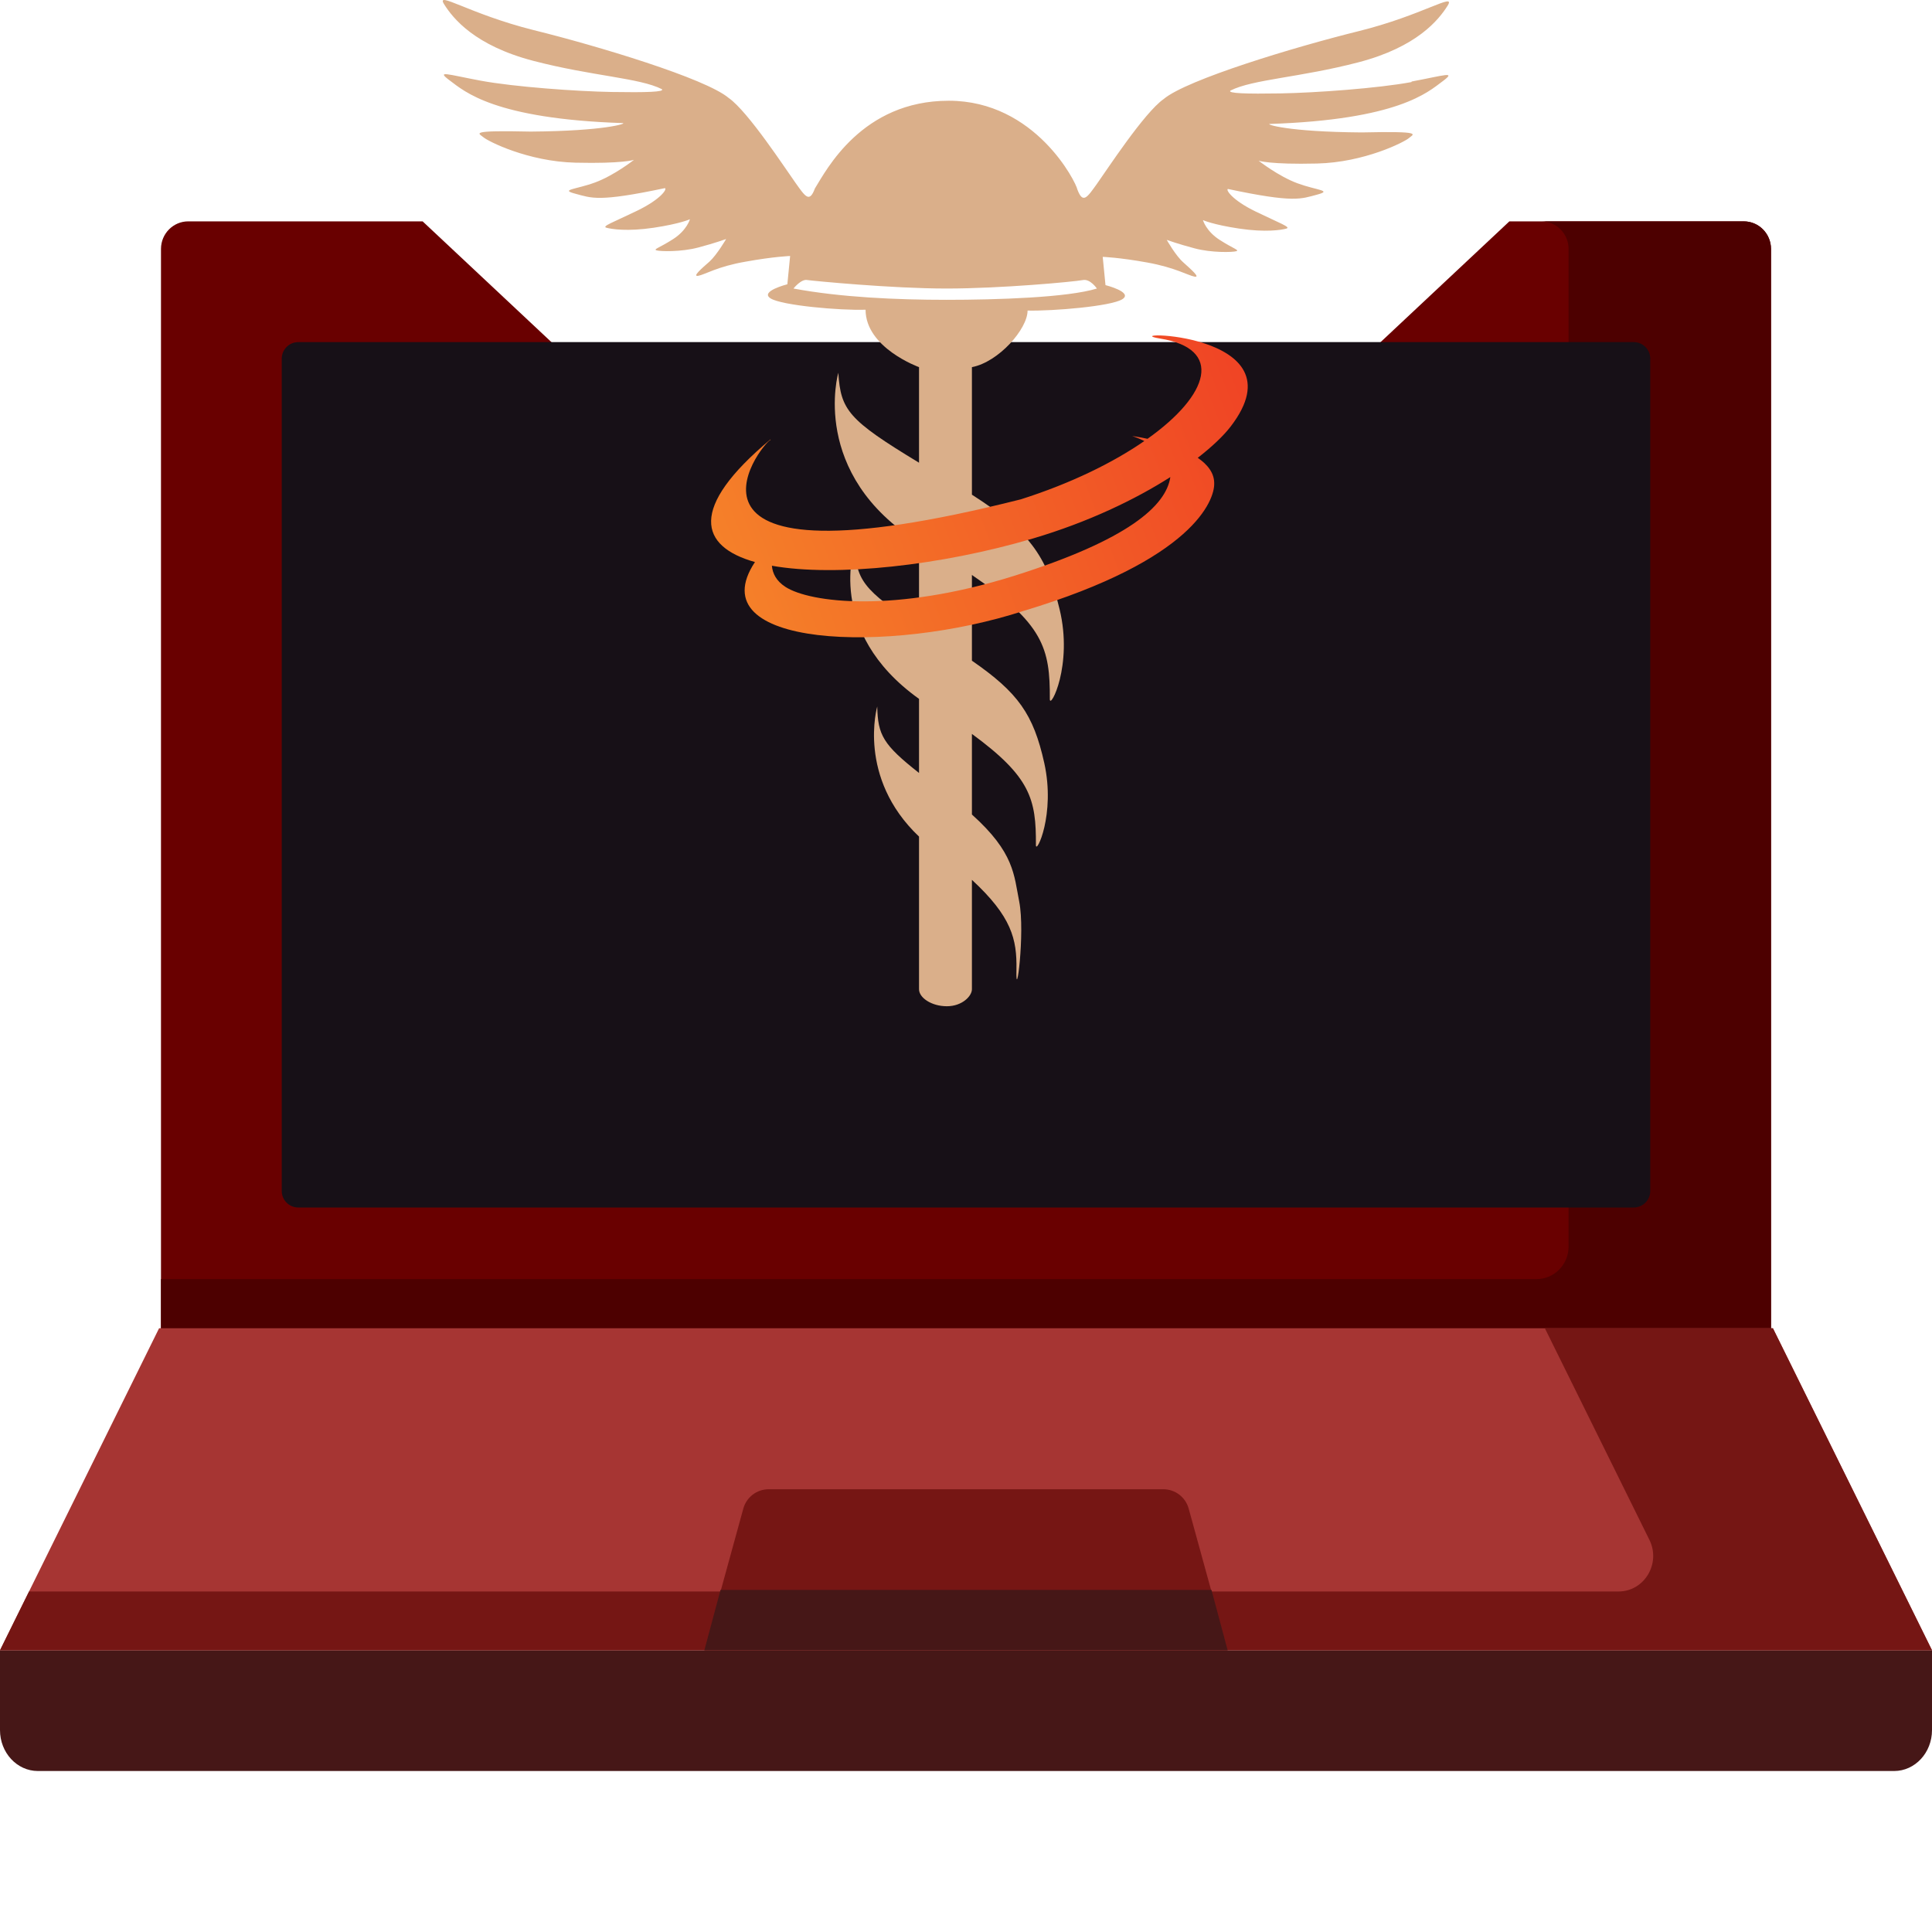 <svg width="64" height="64" viewBox="0 0 64 64" fill="none" xmlns="http://www.w3.org/2000/svg">
<path fill-rule="evenodd" clip-rule="evenodd" d="M5.333 46.666H58.667V8.247C58.667 7.742 58.263 7.333 57.765 7.333H50L44.667 12.333H19.333L14 7.333H6.235C5.737 7.333 5.333 7.742 5.333 8.247V46.666Z" fill="#690000"/>
<path d="M57.765 7.333H51.059C51.557 7.333 51.961 7.742 51.961 8.247V41.297C51.961 41.89 51.486 42.371 50.901 42.371H5.333V46.666H58.667V42.371V8.247C58.666 7.742 58.263 7.333 57.765 7.333Z" fill="#4D0000"/>
<path d="M9.333 39.451V11.882C9.333 11.579 9.578 11.333 9.88 11.333H54.12C54.422 11.333 54.667 11.579 54.667 11.882V39.451C54.667 39.754 54.422 40 54.12 40H9.88C9.578 40 9.333 39.754 9.333 39.451Z" fill="#171017"/>
<path d="M62.745 58.667H1.255C0.562 58.667 0 58.06 0 57.312V54.667H64V57.312C64 58.06 63.438 58.667 62.745 58.667Z" fill="#461717"/>
<path d="M64 54.667H0L5.27 44H58.73L64 54.667Z" fill="#A63533"/>
<path fill-rule="evenodd" clip-rule="evenodd" d="M46.755 2.719C45.648 2.925 43.565 3.075 42.421 3.094C41.278 3.113 40.651 3.094 40.761 3C41.499 2.626 43.067 2.569 45.003 2.063C46.939 1.558 47.658 0.658 47.953 0.19C48.249 -0.279 47.124 0.508 45.003 1.033C42.882 1.558 39.314 2.635 38.548 3.281C37.903 3.731 36.658 5.642 36.336 6.092C36.013 6.541 35.874 6.766 35.69 6.279C35.653 6.054 34.307 3.337 31.43 3.337C28.553 3.337 27.373 5.633 26.995 6.242C26.811 6.738 26.672 6.504 26.35 6.054C26.027 5.604 24.782 3.693 24.137 3.244C23.371 2.597 19.794 1.52 17.673 0.996C15.543 0.462 14.418 -0.325 14.713 0.143C15.008 0.611 15.727 1.511 17.673 2.017C19.609 2.522 21.186 2.579 21.924 2.953C22.034 3.047 21.407 3.066 20.264 3.047C19.121 3.028 17.027 2.878 15.921 2.672C14.815 2.466 14.427 2.316 14.907 2.672C15.386 3.028 16.373 3.937 20.633 4.078C20.771 4.087 20.052 4.34 17.581 4.359C15.488 4.312 15.857 4.415 16.013 4.546C16.161 4.677 17.488 5.352 19.065 5.389C20.633 5.426 21.002 5.295 21.002 5.295C21.002 5.295 20.347 5.811 19.711 6.045C19.075 6.279 18.53 6.279 19.065 6.419C19.6 6.56 19.812 6.701 22.025 6.232C22.108 6.26 21.896 6.597 21.103 6.982C20.31 7.366 19.923 7.497 20.089 7.544C20.255 7.59 20.78 7.675 21.656 7.544C22.532 7.412 22.855 7.263 22.855 7.263C22.855 7.263 22.753 7.628 22.302 7.918C21.85 8.209 21.629 8.256 21.748 8.293C21.868 8.331 22.569 8.349 23.132 8.199C23.694 8.05 24.054 7.918 24.054 7.918C24.054 7.918 23.749 8.443 23.5 8.668C23.242 8.893 22.919 9.174 23.132 9.136C23.344 9.099 23.768 8.827 24.699 8.668C25.63 8.499 26.174 8.48 26.174 8.48L26.082 9.417C26.082 9.417 25.151 9.651 25.529 9.886C25.907 10.12 27.825 10.288 28.673 10.26C28.673 11.525 30.444 12.162 30.444 12.162V15.328C28.092 13.904 27.852 13.586 27.77 12.349C27.77 12.349 26.801 15.703 30.444 17.979V20.752C28.581 19.544 28.351 19.197 28.323 18.064C28.323 18.064 27.308 20.912 30.444 23.151V25.605C29.254 24.668 29.079 24.35 29.06 23.403C29.06 23.403 28.378 25.755 30.444 27.713V32.771C30.444 33.052 30.858 33.333 31.366 33.333C31.873 33.333 32.196 32.996 32.196 32.771V29.146C33.514 30.364 33.689 31.113 33.671 32.115C33.643 33.315 33.966 30.898 33.763 29.867C33.588 28.987 33.606 28.247 32.196 26.982V24.312C34.141 25.736 34.325 26.476 34.316 27.994C34.316 28.322 34.971 26.982 34.593 25.277C34.233 23.656 33.726 22.944 32.196 21.886V19.047C34.565 20.659 34.786 21.474 34.777 23.16C34.777 23.516 35.552 22.045 35.1 20.181C34.667 18.373 34.067 17.586 32.196 16.387V12.162C33.081 11.993 34.04 10.897 34.04 10.288C34.879 10.307 36.797 10.148 37.175 9.914C37.553 9.68 36.621 9.445 36.621 9.445L36.529 8.509C36.529 8.509 37.073 8.527 38.005 8.696C38.936 8.864 39.36 9.127 39.572 9.164C39.775 9.202 39.452 8.921 39.203 8.696C38.945 8.471 38.65 7.946 38.65 7.946C38.65 7.946 39.01 8.078 39.572 8.227C40.134 8.377 40.835 8.359 40.955 8.321C41.066 8.284 40.854 8.237 40.402 7.946C39.95 7.656 39.849 7.291 39.849 7.291C39.849 7.291 40.171 7.441 41.047 7.572C41.923 7.703 42.449 7.619 42.615 7.572C42.772 7.525 42.394 7.394 41.6 7.01C40.807 6.626 40.596 6.279 40.678 6.26C42.882 6.729 43.094 6.588 43.629 6.448C44.155 6.307 43.62 6.307 42.984 6.073C42.347 5.839 41.693 5.323 41.693 5.323C41.693 5.323 42.062 5.455 43.629 5.417C45.197 5.38 46.524 4.705 46.672 4.574C46.819 4.443 47.197 4.34 45.104 4.387C42.633 4.368 41.923 4.115 42.062 4.106C46.312 3.965 47.299 3.056 47.778 2.7C48.258 2.344 47.871 2.494 46.764 2.7L46.755 2.719ZM31.356 9.932C29.678 9.932 27.843 9.848 26.285 9.558C26.285 9.558 26.543 9.23 26.746 9.277C26.949 9.305 29.531 9.558 31.356 9.558C33.173 9.558 35.579 9.333 35.874 9.277C36.114 9.23 36.336 9.558 36.336 9.558C35.367 9.857 33.035 9.932 31.356 9.932Z" fill="#DAAF8A"/>
<path fill-rule="evenodd" clip-rule="evenodd" d="M38.429 11.215C36.82 10.955 43.218 10.946 40.767 14.129C40.532 14.435 40.162 14.789 39.677 15.166C40.004 15.39 40.233 15.673 40.222 16.034C40.222 16.555 39.578 18.534 33.901 20.239C29.474 21.68 23.12 21.463 25.009 18.618C23.18 18.106 22.794 16.837 25.519 14.559L25.529 14.568C25.201 14.712 21.347 19.688 33.816 16.541C35.483 16.011 36.883 15.319 37.908 14.609C37.691 14.502 37.516 14.448 37.505 14.444C37.517 14.446 37.721 14.473 38.013 14.536C40.075 13.071 40.528 11.55 38.429 11.215ZM38.769 15.804C37.606 16.546 36.05 17.297 34.209 17.841C31.179 18.732 27.704 19.119 25.57 18.741C25.592 18.994 25.713 19.244 26.021 19.443C26.833 19.965 29.634 20.319 33.602 19.073C37.379 17.882 38.628 16.754 38.769 15.804Z" fill="url(#paint0_linear_346_1659)"/>
<path d="M58.73 44H51.176L54.639 51.01C55.026 51.793 54.471 52.72 53.615 52.72H0.962L0 54.667H64L58.73 44Z" fill="#751614"/>
<path d="M40.667 54.666L39.377 49.975C39.273 49.596 38.929 49.333 38.536 49.333H25.464C25.071 49.333 24.727 49.596 24.623 49.975L23.333 54.666H40.667Z" fill="#761614"/>
<path d="M23.868 52.667L23.333 54.667H40.667L40.132 52.667H23.868Z" fill="#461717"/>
<defs>
<linearGradient id="paint0_linear_346_1659" x1="23.386" y1="18.531" x2="43.555" y2="10.738" gradientUnits="userSpaceOnUse">
<stop stop-color="#F58229"/>
<stop offset="1" stop-color="#EF3B24"/>
</linearGradient>
</defs>
</svg>
